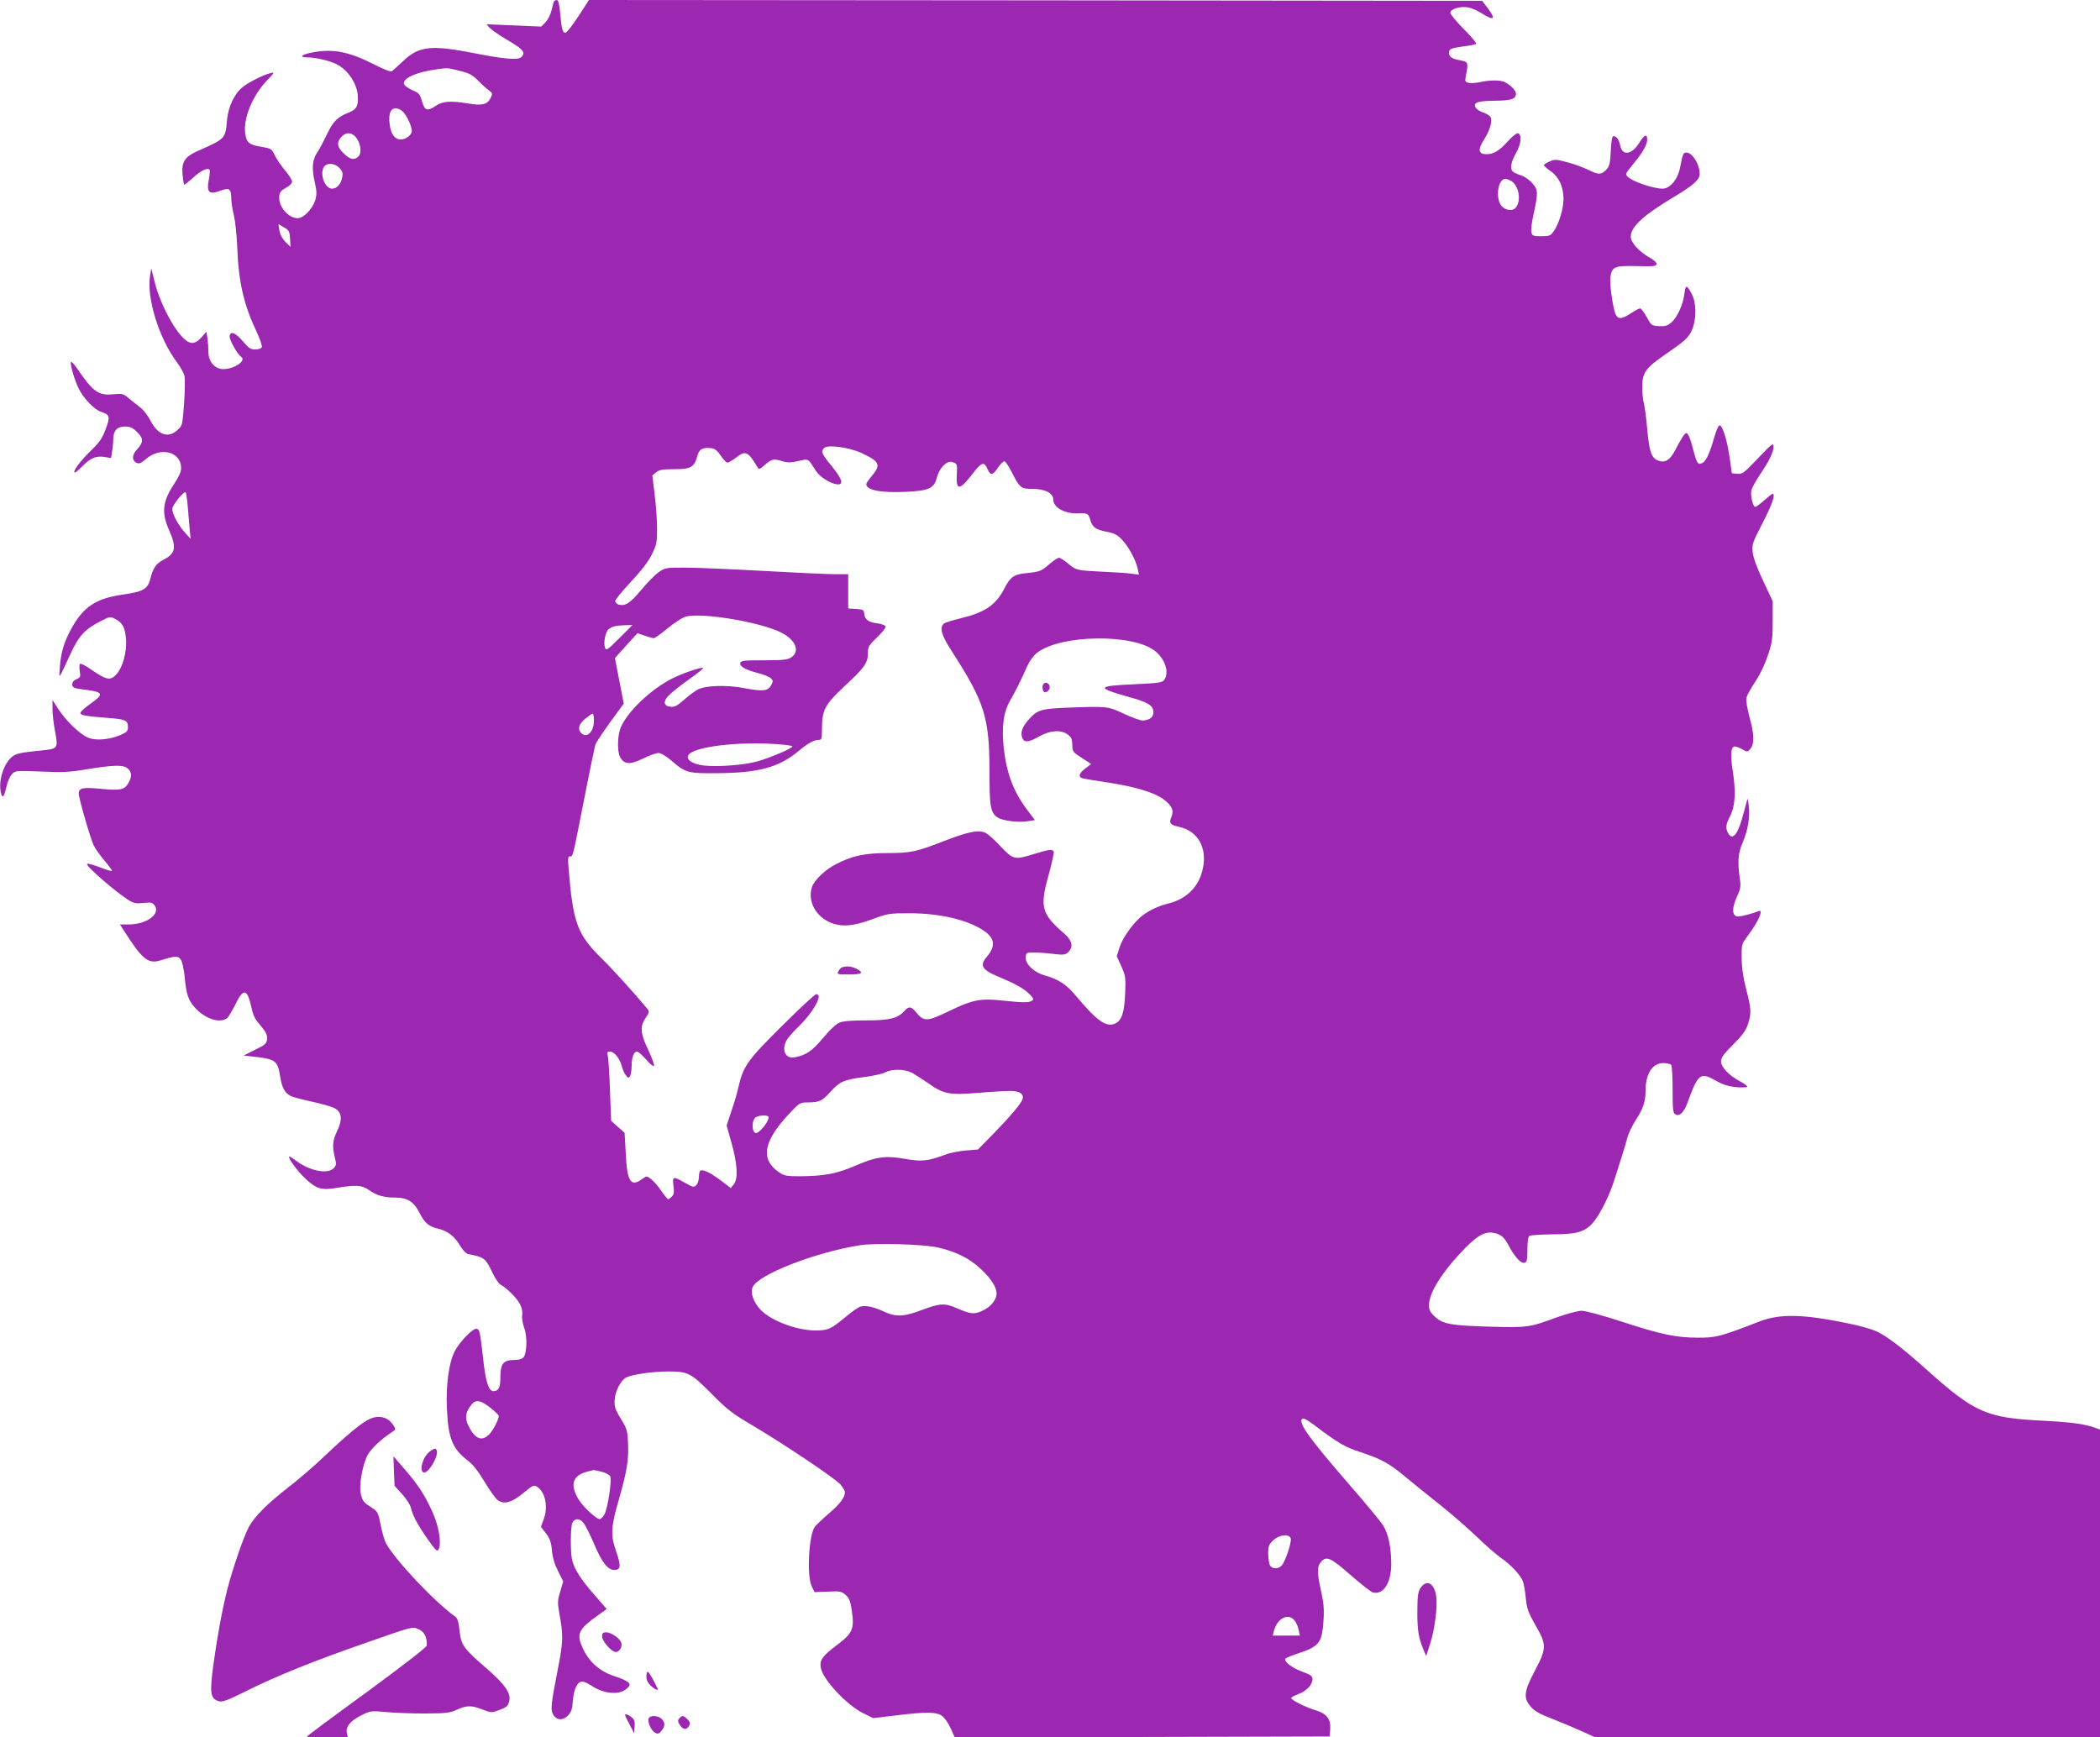 <?xml version="1.0" standalone="no"?>
<!DOCTYPE svg PUBLIC "-//W3C//DTD SVG 20010904//EN"
 "http://www.w3.org/TR/2001/REC-SVG-20010904/DTD/svg10.dtd">
<svg version="1.0" xmlns="http://www.w3.org/2000/svg"
 width="1280pt" height="1059pt" viewBox="0 0 1280 1059"
 preserveAspectRatio="xMidYMid meet">
<g transform="translate(0,1059) scale(0.1,-0.1)"
fill="#9c27b0" stroke="none">
<path d="M3375 10578 c-2 -7 -9 -33 -15 -57 -6 -24 -23 -55 -36 -68 l-25 -25
-167 7 -167 7 20 -22 c11 -12 62 -47 113 -77 94 -55 109 -76 77 -103 -20 -17
-110 -9 -280 25 -265 52 -341 45 -436 -46 -30 -27 -60 -55 -67 -61 -9 -8 -38
2 -115 41 -155 78 -251 96 -380 70 -63 -13 -76 -29 -22 -29 49 0 134 -20 176
-41 70 -35 126 -119 130 -195 3 -60 -7 -80 -53 -99 -71 -28 -96 -53 -135 -133
-20 -42 -47 -94 -61 -114 -29 -45 -33 -96 -12 -185 11 -49 11 -69 2 -102 -17
-54 -71 -111 -107 -111 -58 0 -119 72 -113 133 2 25 11 36 40 52 23 12 38 27
38 38 0 11 -20 42 -44 70 -24 29 -52 70 -62 92 -18 38 -22 40 -80 50 -75 12
-91 25 -99 79 -14 92 43 232 131 324 46 48 49 53 25 47 -46 -11 -131 -54 -171
-85 -51 -41 -88 -118 -96 -200 -10 -116 -9 -115 -176 -189 -83 -37 -103 -68
-95 -149 3 -30 7 -56 10 -58 2 -2 25 17 52 41 46 43 89 65 102 51 3 -3 2 -27
-3 -53 -17 -86 -2 -102 71 -75 54 20 64 12 65 -53 0 -22 8 -67 16 -100 8 -33
17 -118 20 -190 7 -208 40 -352 114 -508 23 -49 39 -95 36 -103 -3 -8 -19 -14
-40 -14 -29 0 -41 8 -76 50 -45 54 -80 66 -80 27 0 -23 49 -109 69 -121 36
-23 -38 -75 -107 -76 -53 0 -92 45 -92 107 0 26 -3 64 -6 85 l-6 36 -30 -34
c-43 -49 -76 -46 -126 12 -58 65 -130 210 -157 316 l-23 92 -7 -43 c-23 -136
54 -384 164 -530 22 -30 43 -68 46 -85 3 -17 2 -92 -3 -166 -10 -133 -10 -134
-41 -162 -58 -52 -120 -29 -166 62 -14 27 -41 62 -61 77 -20 15 -52 41 -71 57
-31 26 -38 28 -90 23 -92 -10 -126 14 -223 157 -19 28 -35 45 -38 38 -5 -16
25 -118 50 -165 28 -56 94 -124 133 -137 55 -18 58 -29 29 -106 -21 -57 -38
-81 -94 -135 -62 -60 -112 -129 -93 -129 5 0 24 17 43 36 51 52 83 66 134 59
l43 -7 6 39 c4 21 7 54 7 73 0 54 23 80 72 80 32 0 47 -7 75 -35 39 -39 38
-61 -3 -106 -29 -31 -31 -65 -4 -79 17 -9 27 -6 61 23 89 76 213 43 213 -56 0
-23 -14 -54 -42 -96 -71 -107 -79 -174 -32 -281 48 -109 41 -144 -37 -184 -40
-20 -61 -50 -76 -112 -17 -65 -41 -80 -166 -98 -169 -24 -245 -76 -320 -215
-42 -79 -60 -140 -66 -226 -6 -79 -12 -86 65 80 51 111 88 150 186 200 55 28
57 28 88 11 43 -23 57 -49 64 -118 7 -78 -20 -178 -59 -219 -36 -39 -59 -35
-148 26 -35 25 -68 42 -73 39 -4 -3 -5 -23 -2 -44 6 -36 4 -40 -20 -50 -30
-11 -36 -46 -8 -54 9 -3 40 -8 67 -11 106 -14 110 -26 25 -86 -33 -23 -60 -48
-60 -55 0 -14 36 -20 165 -30 109 -8 125 -15 125 -55 0 -26 -6 -32 -47 -50
-66 -28 -149 -35 -195 -16 -51 21 -133 100 -180 171 l-38 59 0 -55 c0 -31 7
-93 16 -139 19 -100 16 -104 -79 -113 -136 -14 -158 -19 -182 -38 -51 -40 -84
-140 -71 -213 9 -47 20 -38 35 28 6 30 21 64 33 77 21 23 24 23 178 17 131 -6
175 -4 280 14 167 27 223 28 249 4 26 -23 26 -51 2 -91 -24 -39 -46 -44 -171
-32 -105 10 -130 5 -130 -30 0 -28 72 -277 92 -317 11 -22 43 -66 70 -97 27
-32 45 -58 39 -58 -6 0 -41 11 -77 25 -37 14 -70 23 -73 19 -12 -11 185 -181
263 -227 24 -13 43 -16 82 -11 46 5 53 3 67 -16 36 -52 -49 -114 -155 -115
l-57 0 18 -28 c118 -186 153 -215 230 -191 89 28 108 29 124 3 8 -13 18 -58
22 -99 10 -109 22 -146 62 -191 62 -69 152 -99 196 -66 9 6 32 45 52 85 47 98
71 96 95 -8 15 -67 20 -76 65 -130 27 -33 35 -51 33 -74 -3 -27 -11 -35 -73
-65 l-70 -35 87 -10 c108 -14 121 -25 136 -120 11 -67 28 -98 64 -117 10 -5
67 -21 128 -34 60 -13 123 -31 139 -40 44 -22 50 -68 17 -137 -29 -60 -32 -96
-15 -164 10 -39 9 -47 -6 -64 -36 -40 -149 -18 -232 46 -17 13 -35 24 -38 24
-17 0 47 -89 98 -136 67 -62 97 -71 195 -54 111 18 148 16 191 -14 48 -34 92
-46 161 -46 72 0 112 -25 145 -89 33 -66 57 -87 117 -101 59 -15 99 -46 134
-106 15 -25 35 -46 47 -48 100 -20 106 -25 148 -113 16 -34 39 -68 50 -74 38
-20 100 -82 118 -118 12 -22 17 -48 14 -68 -3 -18 3 -52 12 -77 20 -52 17
-154 -4 -180 -9 -10 -29 -16 -57 -16 -65 0 -84 -23 -84 -103 0 -65 -11 -87
-43 -87 -29 0 -48 61 -63 205 -19 167 -21 175 -43 175 -23 0 -103 -84 -130
-138 -35 -68 -54 -210 -47 -347 8 -183 33 -245 127 -318 34 -26 65 -67 104
-132 31 -52 67 -102 81 -111 39 -26 85 -12 155 46 57 47 63 50 83 37 49 -32
68 -120 41 -195 l-18 -49 30 -39 c24 -31 32 -52 37 -104 4 -44 16 -85 38 -128
l31 -62 -18 -61 c-17 -55 -17 -68 -6 -132 25 -135 24 -174 -8 -337 -44 -225
-47 -255 -27 -285 21 -33 60 -33 90 0 18 19 25 41 28 90 6 71 28 115 57 115
10 0 34 -11 54 -24 74 -51 169 -60 214 -22 23 20 25 26 14 40 -7 8 -45 26 -84
38 -87 28 -152 83 -190 161 -47 97 -37 122 95 216 l46 33 -79 91 c-77 87 -119
153 -132 208 -11 46 -10 206 2 228 16 28 45 27 69 -4 11 -14 39 -70 63 -126
48 -114 84 -159 123 -159 40 0 42 25 13 109 -36 102 -34 150 13 313 51 177 63
249 58 350 -3 76 -6 88 -43 148 -33 53 -40 73 -39 111 2 57 36 124 72 143 35
18 162 36 255 36 121 0 138 -9 262 -134 96 -97 128 -122 245 -191 198 -117
511 -327 543 -364 15 -18 27 -39 27 -47 0 -31 -31 -73 -96 -128 -37 -32 -76
-69 -87 -82 -37 -48 -51 -301 -19 -364 l17 -35 81 3 c73 4 83 2 108 -20 22
-19 29 -36 38 -96 16 -111 5 -137 -87 -207 -92 -69 -110 -93 -102 -141 12 -72
159 -229 262 -279 l57 -28 136 16 c190 24 252 22 286 -4 15 -12 38 -46 51 -75
l24 -54 1143 2 1143 3 3 46 c4 59 -22 94 -87 113 -58 17 -151 63 -151 75 0 4
20 16 45 25 50 19 85 57 85 91 0 18 -11 26 -62 45 -62 22 -114 62 -103 79 3 5
36 19 73 31 134 44 150 65 159 202 5 70 1 108 -17 191 -24 106 -22 143 6 171
31 32 59 18 175 -84 63 -55 124 -103 137 -107 64 -16 111 57 112 171 0 102
-18 189 -50 238 -15 24 -105 133 -201 243 -248 286 -317 381 -292 406 7 7 29
-4 74 -38 144 -109 187 -134 280 -164 129 -43 174 -67 276 -152 48 -40 144
-118 213 -172 69 -55 170 -143 225 -196 55 -53 121 -110 146 -127 54 -36 116
-102 131 -140 6 -15 14 -61 18 -102 6 -65 14 -87 58 -165 70 -120 70 -142 -3
-280 -67 -127 -71 -166 -24 -219 22 -26 55 -45 127 -72 53 -21 135 -55 181
-76 l84 -38 1538 0 1539 0 0 938 0 938 -33 12 c-62 22 -143 33 -318 42 -342
17 -413 49 -706 311 -148 133 -244 206 -308 235 -27 12 -104 34 -170 47 -275
57 -415 60 -540 12 -243 -94 -264 -99 -375 -99 -134 0 -225 19 -472 100 -110
36 -215 64 -238 64 -22 0 -88 -18 -148 -39 -170 -63 -180 -64 -410 -58 -240 7
-289 16 -337 62 -28 26 -35 40 -35 71 1 77 85 208 224 350 84 85 133 105 195
82 28 -11 43 -26 67 -71 38 -71 76 -112 98 -104 13 5 16 22 16 81 0 49 4 78
13 83 6 4 71 8 142 9 152 0 201 16 252 80 41 52 95 163 122 249 12 39 33 104
46 145 13 41 29 94 35 118 6 24 29 70 50 104 45 69 60 113 60 178 0 106 42
170 109 170 22 0 43 -6 48 -12 4 -7 8 -75 8 -152 0 -119 2 -140 17 -149 24
-15 53 13 74 72 63 175 78 187 168 136 48 -27 80 -37 130 -42 37 -3 66 -2 66
3 0 5 -20 20 -45 33 -66 35 -115 86 -115 121 0 23 16 45 73 102 55 54 78 86
90 122 23 67 22 96 -10 217 -18 71 -27 131 -27 189 -1 84 -1 85 40 140 64 85
96 161 62 146 -44 -18 -121 -37 -133 -32 -28 10 -28 52 0 115 25 55 27 67 19
119 -14 99 -10 153 19 219 31 70 45 157 36 223 -3 25 -7 43 -8 40 -1 -3 -12
-44 -25 -92 -26 -98 -49 -141 -74 -136 -9 2 -20 18 -26 35 -7 27 -4 42 19 87
32 64 37 148 15 287 -14 91 -9 139 14 139 8 0 28 -8 45 -17 28 -17 32 -17 46
-2 29 29 29 87 0 193 -16 60 -24 108 -20 124 4 15 28 58 54 97 29 43 59 107
77 161 26 78 29 103 29 209 l0 120 -58 124 c-39 81 -60 141 -64 175 -5 48 -1
59 61 179 58 112 80 177 60 177 -3 0 -26 -18 -51 -40 -25 -22 -49 -40 -54 -40
-14 0 -31 69 -24 100 4 17 26 58 49 92 59 86 86 142 86 175 -1 26 -8 20 -94
-70 -86 -91 -96 -98 -127 -95 l-33 3 -13 93 c-15 105 -42 194 -60 199 -7 3
-20 -24 -33 -69 -29 -101 -50 -147 -73 -160 -26 -14 -35 -2 -53 68 -19 76 -34
114 -45 114 -10 0 -29 -28 -66 -100 -34 -65 -62 -83 -105 -68 -42 15 -56 55
-68 196 -6 66 -15 134 -20 153 -6 19 -10 64 -10 100 0 86 20 115 130 191 132
91 151 108 173 157 28 64 28 162 -1 218 -31 59 -38 59 -45 3 -8 -67 -44 -145
-80 -176 -24 -20 -38 -24 -76 -22 -44 3 -47 5 -74 56 -16 28 -34 52 -40 52 -7
0 -32 -14 -57 -30 -53 -35 -75 -38 -91 -9 -17 33 -40 190 -33 231 10 63 25 69
160 66 99 -3 119 -1 121 12 2 9 -16 26 -46 42 -61 35 -111 90 -111 125 0 61
75 130 264 243 118 71 156 105 156 140 0 59 -45 130 -81 130 -19 0 -22 -7 -39
-93 -14 -71 -61 -127 -106 -127 -59 0 -190 46 -214 74 -14 18 -17 12 51 96 43
53 69 101 69 129 0 37 -17 31 -48 -19 -45 -73 -103 -82 -116 -19 -7 37 -23 59
-41 59 -9 0 -14 -27 -17 -90 -4 -77 -7 -93 -28 -115 -29 -31 -48 -31 -110 0
-27 14 -83 34 -124 45 -68 19 -78 20 -110 6 -20 -8 -36 -19 -36 -23 1 -4 19
-21 41 -36 51 -35 78 -94 79 -168 0 -62 -28 -154 -60 -199 -19 -27 -27 -30
-75 -30 -49 0 -55 2 -61 24 -3 14 2 60 12 103 30 139 30 155 -6 196 -17 20
-48 41 -68 48 -20 6 -43 16 -49 22 -21 16 -15 57 18 115 31 56 37 111 11 120
-7 2 -34 -19 -60 -48 -53 -59 -88 -80 -131 -80 -50 0 -55 27 -15 90 37 58 52
115 38 138 -5 8 -25 20 -43 26 -19 6 -39 19 -45 28 -20 32 7 43 114 44 102 1
130 10 130 43 0 19 -32 52 -67 70 -27 14 -93 14 -153 0 -24 -5 -55 -7 -68 -4
-22 5 -24 9 -17 43 16 81 14 85 -34 94 -52 9 -73 24 -69 52 3 18 14 22 80 32
43 5 81 13 85 17 4 4 -30 45 -75 90 -45 45 -82 90 -82 99 0 23 62 42 108 33
20 -3 58 -20 83 -36 76 -48 89 -37 36 33 l-33 43 -2722 3 -2722 2 -65 -100
c-36 -55 -71 -100 -79 -100 -17 0 -23 23 -32 123 -5 56 -11 77 -21 77 -7 0
-16 -6 -18 -12z m-560 -423 c46 -12 68 -24 100 -57 23 -24 52 -50 65 -59 22
-15 23 -19 12 -43 -19 -42 -50 -51 -131 -38 -113 19 -163 16 -206 -14 -51 -34
-67 -28 -83 29 -12 43 -18 50 -58 67 -24 11 -47 27 -51 36 -13 36 74 75 202
92 65 9 63 9 150 -13z m-357 -248 c24 -26 52 -87 52 -116 0 -24 -36 -51 -67
-51 -37 0 -61 33 -68 93 -8 64 5 97 39 97 12 0 32 -10 44 -23z m-286 -157 c27
-37 34 -93 13 -113 -25 -25 -50 -21 -89 17 -42 39 -46 69 -14 103 28 30 64 27
90 -7z m-102 -185 c18 -19 21 -31 16 -56 -8 -42 -33 -69 -62 -69 -40 0 -73 76
-54 124 13 36 67 36 100 1z m7144 -80 c45 -30 59 -120 25 -161 -19 -23 -65
-17 -88 12 -38 48 -20 164 25 164 8 0 25 -7 38 -15z m-7446 -350 l3 -50 -31
30 c-19 20 -33 45 -37 70 l-6 39 34 -20 c31 -18 34 -25 37 -69z m3482 -1306
c112 -52 121 -72 65 -139 -19 -23 -35 -46 -35 -50 0 -38 86 -55 243 -48 138 7
170 21 186 83 15 60 61 109 93 99 33 -10 33 -9 30 -79 -5 -100 17 -96 104 17
48 62 64 65 84 17 17 -39 32 -37 64 12 15 22 33 39 39 37 7 -2 27 -33 45 -68
48 -95 55 -100 126 -100 75 0 126 -26 126 -65 0 -50 73 -89 158 -84 47 3 58
-3 67 -38 11 -45 34 -62 99 -74 51 -10 67 -19 98 -52 40 -44 82 -123 93 -176
l7 -34 -46 6 c-26 4 -104 9 -174 12 -161 8 -162 8 -212 50 -23 19 -48 35 -55
35 -8 0 -35 -18 -60 -40 -49 -42 -58 -46 -144 -54 -71 -7 -95 -25 -130 -95
-51 -99 -119 -145 -266 -180 -49 -12 -94 -26 -102 -32 -28 -24 -14 -73 46
-165 203 -315 232 -406 232 -738 0 -213 6 -251 51 -280 30 -19 123 -31 181
-22 l45 7 -47 62 c-84 112 -125 221 -143 377 -14 131 -2 220 42 295 29 50 62
116 103 208 12 27 37 61 57 77 144 114 599 119 726 7 59 -51 81 -129 50 -172
-12 -16 -34 -19 -181 -26 -231 -10 -236 -21 -39 -76 120 -33 154 -53 154 -93
0 -32 -21 -49 -64 -52 -13 -1 -64 17 -113 40 -99 47 -104 47 -330 39 -182 -7
-200 -13 -256 -77 -38 -45 -48 -75 -36 -108 11 -30 39 -28 105 10 67 37 132
41 173 10 21 -15 26 -28 27 -62 1 -42 3 -45 58 -80 l57 -37 -35 -27 c-39 -29
-46 -52 -18 -60 9 -3 80 -15 156 -26 166 -26 277 -59 335 -100 54 -40 68 -69
51 -110 -16 -38 -8 -48 50 -61 101 -23 158 -109 147 -219 -14 -130 -92 -218
-221 -249 -58 -14 -120 -44 -161 -79 -52 -43 -114 -132 -131 -187 l-17 -54 28
-62 c26 -58 27 -68 23 -168 -5 -118 -22 -165 -65 -182 -54 -20 -109 20 -238
174 -55 66 -104 98 -186 121 -69 19 -122 72 -117 114 3 25 6 27 53 26 28 0 80
-4 118 -9 58 -7 70 -5 87 10 34 31 26 71 -22 113 -142 124 -152 161 -94 367
18 66 31 126 29 133 -7 17 -27 15 -118 -13 -123 -38 -128 -37 -210 50 -43 46
-82 79 -100 83 -43 12 -104 -2 -239 -54 -170 -66 -204 -74 -347 -74 -136 0
-213 -16 -312 -67 -66 -33 -133 -97 -148 -140 -27 -83 20 -176 109 -215 68
-30 140 -25 257 18 96 36 106 37 225 37 184 1 355 -39 453 -104 71 -47 78 -95
22 -161 -47 -56 -31 -80 85 -128 92 -38 148 -70 180 -105 21 -22 22 -28 10
-35 -20 -13 -53 -12 -181 1 -132 14 -178 5 -309 -57 -153 -74 -166 -74 -218
-13 -28 35 -43 36 -68 8 -41 -46 -90 -59 -232 -59 -90 0 -143 -4 -166 -14 -20
-8 -61 -47 -100 -94 -66 -79 -103 -104 -172 -117 -56 -11 -82 42 -50 103 8 15
36 47 61 72 101 96 166 210 120 210 -8 0 -102 -88 -210 -195 -211 -210 -235
-244 -265 -375 -6 -30 -25 -94 -42 -143 l-29 -87 30 -108 c36 -127 41 -218 13
-252 l-18 -22 -60 46 c-64 48 -110 70 -125 60 -5 -3 -9 -20 -9 -39 0 -18 -7
-41 -16 -49 -14 -15 -20 -14 -69 14 -73 42 -78 40 -70 -19 5 -38 3 -52 -10
-65 -9 -9 -19 -16 -23 -16 -4 1 -23 24 -42 52 -19 28 -47 60 -62 71 -26 20
-26 20 -57 -2 -67 -48 -89 -12 -97 160 l-7 124 -41 36 -41 37 -7 183 c-3 101
-10 196 -13 212 -6 23 -4 27 13 27 26 0 59 -41 72 -89 5 -20 16 -45 25 -56 13
-17 16 -18 25 -5 5 8 10 37 10 63 0 52 13 87 33 87 7 0 31 -21 54 -47 22 -27
45 -45 49 -41 4 5 -11 47 -34 96 -49 103 -53 143 -17 197 22 32 24 40 12 54
-75 91 -219 250 -277 306 -151 148 -177 217 -204 548 -6 64 -4 77 8 77 19 0
15 -14 86 345 33 171 65 322 69 336 5 14 46 76 91 138 l82 112 -27 139 -27
139 68 75 c38 42 69 76 70 76 1 0 21 -7 44 -15 23 -8 48 -15 55 -15 7 0 44 27
83 59 39 32 87 64 108 71 89 30 458 -31 586 -96 88 -44 116 -115 61 -151 -23
-15 -50 -18 -167 -18 -124 0 -141 -2 -144 -17 -4 -21 32 -41 112 -62 33 -8 66
-22 75 -31 14 -14 14 -18 1 -43 -20 -35 -51 -38 -162 -17 -106 21 -237 17
-285 -8 -18 -10 -56 -38 -84 -63 -41 -36 -57 -45 -82 -42 -42 4 -47 32 -12 68
15 16 69 59 121 96 52 37 92 69 90 72 -8 8 -121 -30 -187 -63 -139 -70 -288
-216 -320 -312 -16 -50 -16 -136 0 -167 25 -46 61 -49 140 -10 38 19 81 34 94
34 16 0 46 -18 79 -46 86 -75 100 -79 283 -77 249 2 371 35 490 133 58 49 96
70 125 70 18 0 20 6 20 63 0 120 17 151 136 263 124 114 144 143 144 202 0 40
5 48 56 97 31 29 54 59 52 66 -3 8 -25 16 -50 19 -54 7 -76 22 -80 58 -3 25
-7 27 -50 30 l-48 3 0 105 0 104 -82 0 c-46 0 -243 9 -438 20 -195 11 -409 20
-476 20 -118 0 -122 -1 -162 -30 -22 -16 -70 -65 -106 -109 -66 -79 -97 -98
-137 -86 -10 4 -19 13 -19 22 0 8 43 60 95 116 64 68 107 124 128 167 29 59
32 73 32 160 0 52 -7 146 -15 209 l-14 113 23 19 c19 15 40 19 112 19 100 0
121 12 140 82 10 41 32 52 85 46 20 -2 36 -15 57 -45 16 -24 34 -43 41 -43 7
0 30 14 52 30 57 46 74 38 130 -56 10 -18 13 -17 48 14 41 35 51 37 107 20 30
-9 52 -8 96 2 64 14 56 18 106 -60 24 -37 85 -76 127 -82 45 -6 35 31 -30 110
-63 77 -68 90 -47 111 21 22 151 5 227 -30z m-4106 -321 c4 -46 9 -110 12
-143 l6 -60 -36 40 c-41 46 -76 112 -76 143 0 21 64 102 80 102 4 0 10 -37 14
-82z m2631 -808 c-72 -72 -80 -78 -87 -59 -11 29 1 95 21 113 20 17 44 23 101
25 l45 1 -80 -80z m-155 -503 c0 -68 -43 -110 -78 -75 -23 23 -13 56 25 87 21
17 41 31 45 31 5 0 8 -19 8 -43z m1128 -144 c45 -3 82 -9 82 -13 0 -11 -132
-68 -213 -91 -81 -23 -245 -35 -330 -25 -68 9 -107 36 -91 63 31 52 309 85
552 66z m810 -2002 c20 -11 65 -40 100 -64 93 -66 127 -73 301 -59 80 7 169
12 198 12 57 0 84 -18 76 -48 -7 -27 -68 -100 -178 -213 l-94 -96 -73 -6 c-40
-3 -98 -14 -128 -26 -105 -39 -143 -43 -243 -25 -122 21 -177 13 -304 -42
-113 -49 -188 -63 -339 -64 -78 0 -96 3 -124 23 -117 79 -99 188 60 358 65 69
65 69 120 69 65 1 83 10 135 68 53 59 78 70 197 86 57 7 117 20 133 29 41 22
118 21 163 -2z m-875 -267 c9 -9 -17 -55 -47 -83 -20 -19 -29 -22 -38 -13 -15
15 -14 67 2 86 12 16 71 22 83 10z m1037 -799 c110 -26 187 -64 257 -129 77
-71 110 -134 93 -175 -15 -38 -46 -66 -93 -86 -42 -17 -65 -14 -146 21 -72 32
-103 30 -211 -11 -110 -42 -159 -44 -232 -10 -63 29 -109 39 -142 31 -13 -3
-56 -33 -96 -67 -86 -71 -103 -79 -179 -79 -114 0 -269 58 -334 125 -45 47
-65 104 -49 140 35 77 386 213 657 255 96 14 388 6 475 -15z m-2731 -976 c28
-22 51 -45 51 -50 0 -22 -33 -86 -57 -111 -45 -47 -87 -31 -127 49 -25 50 -19
89 22 136 24 27 55 20 111 -24z m677 -390 c25 -6 49 -19 53 -28 12 -21 -14
-191 -34 -231 -9 -16 -22 -30 -30 -30 -20 0 -99 73 -126 116 -58 95 -41 151
56 175 17 4 31 7 33 8 2 1 23 -4 48 -10z m4201 -406 c8 -20 -32 -140 -54 -165
-21 -24 -60 -23 -73 1 -5 11 -10 43 -10 71 0 45 4 56 31 81 36 34 95 41 106
12z m28 -507 c8 -12 18 -36 21 -54 l7 -32 -83 0 -82 0 6 26 c21 83 94 117 131
60z"/>
<path d="M6357 6415 c-7 -16 1 -45 12 -45 17 1 33 19 29 36 -4 24 -33 30 -41
9z"/>
<path d="M5132 4693 c-7 -2 -17 -13 -22 -24 -10 -18 -6 -19 65 -19 80 0 93 10
45 35 -29 15 -63 18 -88 8z"/>
<path d="M2255 1941 c-49 -22 -130 -88 -278 -228 -62 -59 -159 -143 -217 -187
-126 -98 -208 -179 -243 -243 -32 -60 -100 -258 -132 -383 -32 -129 -61 -286
-85 -462 -22 -167 -18 -200 30 -217 25 -8 46 -1 177 64 176 88 414 184 729
293 279 98 277 97 313 82 37 -15 56 -51 52 -101 0 -10 -158 -131 -366 -284
-201 -146 -365 -268 -365 -271 0 -2 56 -4 125 -4 l125 0 -6 28 c-8 38 23 74
92 108 53 26 58 26 147 18 51 -5 157 -9 237 -9 128 1 151 3 194 23 60 27 90
28 158 1 53 -20 55 -20 103 -2 40 15 51 24 58 50 15 49 -23 104 -141 206 -138
120 -151 138 -161 227 -6 54 -12 76 -27 86 -127 91 -367 346 -422 448 -9 17
-23 67 -32 111 -14 73 -19 82 -50 102 -54 35 -59 40 -70 84 -14 51 9 181 42
242 21 37 84 97 148 138 24 16 24 17 7 42 -32 49 -86 63 -142 38z"/>
<path d="M2622 1744 c-42 -29 -69 -113 -42 -129 25 -16 95 96 82 133 -5 16
-13 15 -40 -4z"/>
<path d="M2401 1623 l4 -90 47 -52 c25 -28 50 -66 53 -84 11 -46 40 -101 103
-191 47 -66 56 -76 65 -61 20 37 2 146 -41 237 -48 103 -84 158 -170 257 l-64
74 3 -90z"/>
<path d="M8668 923 c-25 -29 -29 -52 -29 -164 0 -109 8 -155 38 -226 l16 -38
24 75 c28 87 46 225 37 290 -7 49 -28 80 -54 80 -9 0 -24 -8 -32 -17z"/>
<path d="M3670 614 c0 -28 58 -94 83 -94 21 0 39 26 35 52 -4 27 -61 68 -94
68 -19 0 -24 -5 -24 -26z"/>
<path d="M3940 370 c0 -21 9 -39 26 -55 26 -24 50 -34 42 -17 -27 57 -54 102
-60 102 -4 0 -8 -14 -8 -30z"/>
<path d="M3810 135 c0 -3 12 -29 28 -58 l27 -52 3 40 c3 31 -1 43 -18 57 -22
18 -40 23 -40 13z"/>
<path d="M3954 115 c-9 -22 15 -74 39 -87 17 -9 24 -7 39 12 23 28 23 52 0 73
-23 21 -71 22 -78 2z"/>
<path d="M4140 115 c-10 -12 -9 -20 4 -40 20 -30 41 -32 56 -5 8 15 6 24 -10
40 -24 24 -33 25 -50 5z"/>
</g>
</svg>
